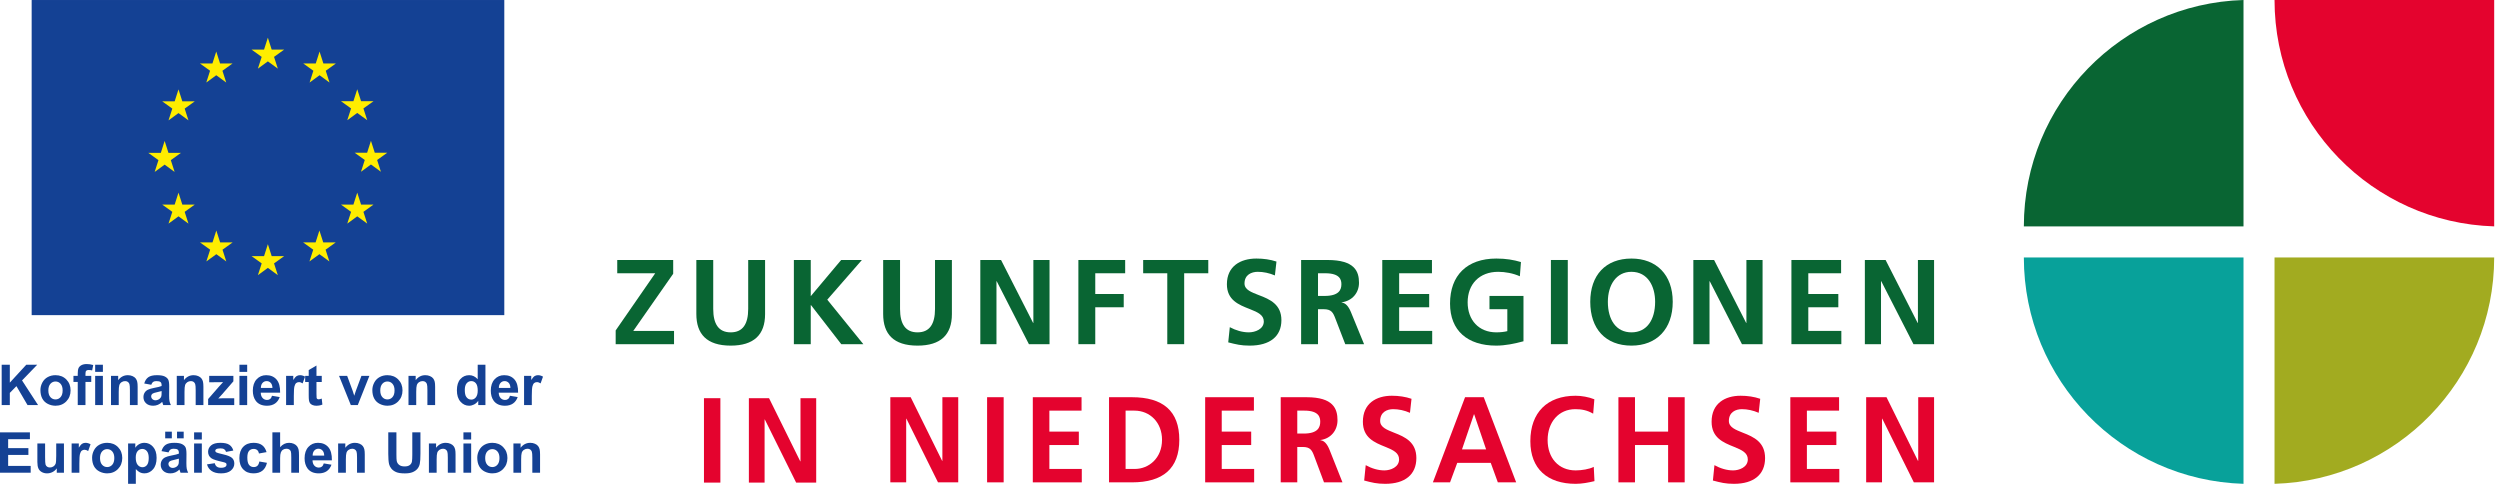 <?xml version="1.0" encoding="UTF-8" standalone="no"?>
<!DOCTYPE svg PUBLIC "-//W3C//DTD SVG 1.1//EN" "http://www.w3.org/Graphics/SVG/1.1/DTD/svg11.dtd">
<svg width="100%" height="100%" viewBox="0 0 3955 766" version="1.1" xmlns="http://www.w3.org/2000/svg" xmlns:xlink="http://www.w3.org/1999/xlink" xml:space="preserve" xmlns:serif="http://www.serif.com/" style="fill-rule:evenodd;clip-rule:evenodd;stroke-linejoin:round;stroke-miterlimit:2;">
    <g id="ArtBoard1" transform="matrix(0.979,0,0,1,0,-0.001)">
        <rect x="0" y="0.001" width="4038.45" height="765.341" style="fill:none;"/>
        <clipPath id="_clip1">
            <rect x="0" y="0.001" width="4038.45" height="765.341"/>
        </clipPath>
        <g clip-path="url(#_clip1)">
            <g id="Layer-1" serif:id="Layer 1" transform="matrix(4.256,0,0,4.167,0,0.001)">
                <g transform="matrix(1.019,0,0,1.019,0,-64.056)">
                    <rect x="11.796" y="62.866" width="176.106" height="117.406" style="fill:rgb(20,65,148);"/>
                </g>
                <g transform="matrix(1.019,0,0,1.019,97.915,14.31)">
                    <path d="M0,11.536L3.716,8.824L7.432,11.536L6.018,7.15L9.792,4.439L5.14,4.439L3.716,0L2.292,4.443L-2.358,4.439L1.414,7.15L0,11.536Z" style="fill:rgb(255,237,0);fill-rule:nonzero;"/>
                </g>
                <g transform="matrix(1.019,0,0,1.019,78.321,19.569)">
                    <path d="M0,11.541L3.716,8.829L7.43,11.541L6.018,7.155L9.79,4.444L5.138,4.444L3.714,0L2.29,4.448L-2.36,4.444L1.412,7.155L0,11.541Z" style="fill:rgb(255,237,0);fill-rule:nonzero;"/>
                </g>
                <g transform="matrix(1.019,0,0,1.019,67.77,45.698)">
                    <path d="M0,-11.541L-1.424,-7.092L-6.074,-7.097L-2.302,-4.385L-3.716,0L0,-2.712L3.716,0L2.302,-4.385L6.074,-7.097L1.424,-7.097L0,-11.541Z" style="fill:rgb(255,237,0);fill-rule:nonzero;"/>
                </g>
                <g transform="matrix(1.019,0,0,1.019,62.511,56.272)">
                    <path d="M0,6.117L3.714,8.829L2.302,4.443L6.074,1.731L1.424,1.731L0,-2.712L-1.424,1.741L-6.076,1.731L-2.302,4.443L-3.716,8.829L0,6.117Z" style="fill:rgb(255,237,0);fill-rule:nonzero;"/>
                </g>
                <g transform="matrix(1.019,0,0,1.019,69.221,80.368)">
                    <path d="M0,-2.653L-1.424,-7.097L-2.848,-2.648L-7.498,-2.653L-3.726,0.059L-5.14,4.444L-1.424,1.728L2.292,4.444L0.878,0.059L4.65,-2.653L0,-2.653Z" style="fill:rgb(255,237,0);fill-rule:nonzero;"/>
                </g>
                <g transform="matrix(1.019,0,0,1.019,83.585,94.738)">
                    <path d="M0,-2.658L-1.424,-7.097L-2.845,-2.653L-7.498,-2.658L-3.726,0.054L-5.137,4.439L-1.421,1.728L2.292,4.439L0.881,0.054L4.652,-2.658L0,-2.658Z" style="fill:rgb(255,237,0);fill-rule:nonzero;"/>
                </g>
                <g transform="matrix(1.019,0,0,1.019,103.155,99.938)">
                    <path d="M0,-2.653L-1.424,-7.097L-2.845,-2.648L-7.498,-2.653L-3.726,0.059L-5.137,4.444L-1.421,1.733L2.292,4.444L0.878,0.059L4.652,-2.653L0,-2.653Z" style="fill:rgb(255,237,0);fill-rule:nonzero;"/>
                </g>
                <g transform="matrix(1.019,0,0,1.019,122.725,94.738)">
                    <path d="M0,-2.658L-1.421,-7.097L-2.848,-2.653L-7.495,-2.658L-3.726,0.054L-5.137,4.439L-1.421,1.728L2.295,4.439L0.878,0.054L4.652,-2.658L0,-2.658Z" style="fill:rgb(255,237,0);fill-rule:nonzero;"/>
                </g>
                <g transform="matrix(1.019,0,0,1.019,137.094,80.368)">
                    <path d="M0,-2.653L-1.426,-7.097L-2.853,-2.648L-7.5,-2.653L-3.726,0.059L-5.142,4.444L-1.426,1.728L2.29,4.444L0.873,0.059L4.648,-2.653L0,-2.653Z" style="fill:rgb(255,237,0);fill-rule:nonzero;"/>
                </g>
                <g transform="matrix(1.019,0,0,1.019,147.035,60.685)">
                    <path d="M0,-2.653L-4.652,-2.653L-6.079,-7.097L-7.5,-2.648L-12.152,-2.653L-8.378,0.059L-9.79,4.444L-6.079,1.728L-2.363,4.444L-3.774,0.059L0,-2.653Z" style="fill:rgb(255,237,0);fill-rule:nonzero;"/>
                </g>
                <g transform="matrix(1.019,0,0,1.019,131.855,33.885)">
                    <path d="M0,11.536L3.716,8.824L7.432,11.536L6.016,7.15L9.79,4.443L5.142,4.443L3.716,0L2.29,4.448L-2.358,4.443L1.417,7.15L0,11.536Z" style="fill:rgb(255,237,0);fill-rule:nonzero;"/>
                </g>
                <g transform="matrix(1.019,0,0,1.019,121.331,31.334)">
                    <path d="M0,-11.541L-1.421,-7.092L-6.074,-7.102L-2.304,-4.385L-3.716,0L0.005,-2.717L3.716,0L2.304,-4.385L6.079,-7.102L1.421,-7.102L0,-11.541Z" style="fill:rgb(255,237,0);fill-rule:nonzero;"/>
                </g>
                <g transform="matrix(1.019,0,0,1.019,9.977,153.786)">
                    <path d="M0,-15.033L-6.132,-8.358L-6.132,-15.033L-9.167,-15.033L-9.167,0L-6.132,0L-6.132,-4.543L-3.671,-7.055L0.462,0L4.388,0L-1.58,-9.179L4.081,-15.033L0,-15.033Z" style="fill:rgb(20,65,148);fill-rule:nonzero;"/>
                </g>
                <g transform="matrix(1.019,0,0,1.019,18.357,148.238)">
                    <path d="M0,-0.001C0,1.08 0.256,1.907 0.769,2.481C1.282,3.056 1.914,3.343 2.666,3.343C3.418,3.343 4.048,3.056 4.558,2.481C5.067,1.907 5.322,1.073 5.322,-0.021C5.322,-1.087 5.067,-1.907 4.558,-2.481C4.048,-3.056 3.418,-3.343 2.666,-3.343C1.914,-3.343 1.282,-3.056 0.769,-2.481C0.256,-1.907 0,-1.08 0,-0.001M-2.953,-0.154C-2.953,-1.111 -2.717,-2.037 -2.246,-2.933C-1.774,-3.828 -1.106,-4.513 -0.241,-4.983C0.624,-5.456 1.589,-5.691 2.656,-5.691C4.303,-5.691 5.653,-5.156 6.706,-4.087C7.759,-3.017 8.285,-1.665 8.285,-0.031C8.285,1.616 7.753,2.981 6.69,4.065C5.627,5.148 4.29,5.69 2.676,5.69C1.678,5.69 0.726,5.465 -0.18,5.014C-1.085,4.562 -1.774,3.901 -2.246,3.029C-2.717,2.158 -2.953,1.097 -2.953,-0.154" style="fill:rgb(20,65,148);fill-rule:nonzero;"/>
                </g>
                <g transform="matrix(1.019,0,0,1.019,0,108.31)">
                    <path d="M35.458,33.742L38.339,33.742L38.339,44.632L35.458,44.632L35.458,33.742ZM35.458,29.599L38.339,29.599L38.339,32.265L35.458,32.265L35.458,29.599ZM27.367,33.742L28.967,33.742L28.967,32.921C28.967,32.005 29.064,31.322 29.259,30.87C29.454,30.419 29.813,30.052 30.335,29.768C30.859,29.485 31.52,29.342 32.32,29.342C33.14,29.342 33.943,29.465 34.729,29.711L34.34,31.721C33.882,31.613 33.441,31.557 33.017,31.557C32.6,31.557 32.301,31.655 32.12,31.85C31.938,32.044 31.848,32.418 31.848,32.973L31.848,33.742L34.001,33.742L34.001,36.008L31.848,36.008L31.848,44.631L28.967,44.631L28.967,36.008L27.367,36.008L27.367,33.742Z" style="fill:rgb(20,65,148);fill-rule:nonzero;"/>
                </g>
                <g transform="matrix(1.019,0,0,1.019,52.26,142.439)">
                    <path d="M0,11.136L-2.881,11.136L-2.881,5.578C-2.881,4.403 -2.943,3.642 -3.066,3.297C-3.189,2.951 -3.389,2.684 -3.666,2.491C-3.943,2.301 -4.276,2.204 -4.666,2.204C-5.165,2.204 -5.612,2.342 -6.009,2.615C-6.405,2.889 -6.677,3.251 -6.824,3.702C-6.971,4.154 -7.044,4.988 -7.044,6.204L-7.044,11.136L-9.926,11.136L-9.926,0.246L-7.25,0.246L-7.25,1.846C-6.299,0.615 -5.103,0 -3.661,0C-3.025,0 -2.444,0.115 -1.917,0.344C-1.391,0.573 -0.993,0.865 -0.723,1.22C-0.453,1.576 -0.265,1.98 -0.159,2.431C-0.053,2.882 0,3.528 0,4.368L0,11.136Z" style="fill:rgb(20,65,148);fill-rule:nonzero;"/>
                </g>
                <g transform="matrix(1.019,0,0,1.019,61.36,148.019)">
                    <path d="M0,0.43C-0.369,0.553 -0.954,0.701 -1.753,0.87C-2.553,1.042 -3.076,1.209 -3.322,1.373C-3.698,1.64 -3.886,1.978 -3.886,2.388C-3.886,2.792 -3.736,3.141 -3.435,3.435C-3.134,3.729 -2.751,3.875 -2.287,3.875C-1.767,3.875 -1.271,3.704 -0.8,3.363C-0.451,3.103 -0.222,2.785 -0.113,2.409C-0.038,2.163 0,1.695 0,1.004L0,0.43ZM-3.855,-1.908L-6.47,-2.38C-6.176,-3.432 -5.67,-4.212 -4.953,-4.717C-4.235,-5.223 -3.168,-5.476 -1.753,-5.476C-0.468,-5.476 0.489,-5.324 1.118,-5.02C1.747,-4.716 2.189,-4.33 2.446,-3.861C2.702,-3.393 2.83,-2.534 2.83,-1.282L2.799,2.081C2.799,3.038 2.845,3.743 2.938,4.199C3.03,4.653 3.203,5.14 3.456,5.659L0.605,5.659C0.53,5.468 0.437,5.185 0.328,4.808C0.28,4.638 0.246,4.525 0.226,4.47C-0.267,4.949 -0.793,5.308 -1.354,5.546C-1.914,5.785 -2.512,5.906 -3.148,5.906C-4.269,5.906 -5.153,5.602 -5.798,4.993C-6.445,4.385 -6.768,3.616 -6.768,2.686C-6.768,2.071 -6.621,1.522 -6.327,1.04C-6.033,0.558 -5.621,0.189 -5.091,-0.067C-4.562,-0.324 -3.797,-0.548 -2.799,-0.739C-1.453,-0.992 -0.52,-1.227 0,-1.446L0,-1.733C0,-2.288 -0.137,-2.682 -0.41,-2.918C-0.684,-3.154 -1.2,-3.272 -1.958,-3.272C-2.471,-3.272 -2.871,-3.171 -3.158,-2.969C-3.445,-2.767 -3.678,-2.414 -3.855,-1.908" style="fill:rgb(20,65,148);fill-rule:nonzero;"/>
                </g>
                <g transform="matrix(1.019,0,0,1.019,77.23,142.439)">
                    <path d="M0,11.136L-2.881,11.136L-2.881,5.578C-2.881,4.403 -2.941,3.642 -3.064,3.297C-3.188,2.951 -3.389,2.684 -3.664,2.491C-3.941,2.301 -4.275,2.204 -4.664,2.204C-5.164,2.204 -5.611,2.342 -6.008,2.615C-6.404,2.889 -6.676,3.251 -6.823,3.702C-6.97,4.154 -7.043,4.988 -7.043,6.204L-7.043,11.136L-9.925,11.136L-9.925,0.246L-7.249,0.246L-7.249,1.846C-6.298,0.615 -5.102,0 -3.66,0C-3.023,0 -2.443,0.115 -1.916,0.344C-1.391,0.573 -0.992,0.865 -0.723,1.22C-0.451,1.576 -0.264,1.98 -0.158,2.431C-0.053,2.882 0,3.528 0,4.368L0,11.136Z" style="fill:rgb(20,65,148);fill-rule:nonzero;"/>
                </g>
                <g transform="matrix(1.019,0,0,1.019,79.028,142.689)">
                    <path d="M0,10.89L0,8.644L4.081,3.958C4.751,3.193 5.246,2.65 5.567,2.327C5.232,2.349 4.792,2.363 4.245,2.369L0.399,2.39L0.399,0L9.403,0L9.403,2.04L5.239,6.839L3.773,8.429C4.573,8.381 5.068,8.357 5.261,8.357L9.721,8.357L9.721,10.89L0,10.89Z" style="fill:rgb(20,65,148);fill-rule:nonzero;"/>
                </g>
                <g transform="matrix(1.019,0,0,1.019,0,108.571)">
                    <path d="M89.219,33.485L92.1,33.485L92.1,44.375L89.219,44.375L89.219,33.485ZM89.219,29.342L92.1,29.342L92.1,32.008L89.219,32.008L89.219,29.342Z" style="fill:rgb(20,65,148);fill-rule:nonzero;"/>
                </g>
                <g transform="matrix(1.019,0,0,1.019,103.444,149.188)">
                    <path d="M0,-1.866C-0.021,-2.7 -0.235,-3.334 -0.646,-3.768C-1.056,-4.202 -1.555,-4.42 -2.143,-4.42C-2.772,-4.42 -3.292,-4.19 -3.702,-3.732C-4.112,-3.274 -4.313,-2.652 -4.306,-1.866L0,-1.866ZM-0.164,1.046L2.707,1.528C2.338,2.581 1.755,3.382 0.959,3.933C0.162,4.483 -0.834,4.758 -2.03,4.758C-3.923,4.758 -5.325,4.14 -6.234,2.903C-6.952,1.911 -7.311,0.66 -7.311,-0.851C-7.311,-2.656 -6.838,-4.069 -5.895,-5.091C-4.952,-6.113 -3.759,-6.624 -2.317,-6.624C-0.697,-6.624 0.581,-6.089 1.518,-5.019C2.454,-3.949 2.901,-2.31 2.86,-0.102L-4.358,-0.102C-4.336,0.752 -4.105,1.417 -3.661,1.892C-3.216,2.367 -2.663,2.605 -1.999,2.605C-1.547,2.605 -1.169,2.482 -0.861,2.236C-0.554,1.989 -0.321,1.593 -0.164,1.046" style="fill:rgb(20,65,148);fill-rule:nonzero;"/>
                </g>
                <g transform="matrix(1.019,0,0,1.019,111.562,142.439)">
                    <path d="M0,11.136L-2.881,11.136L-2.881,0.246L-0.205,0.246L-0.205,1.794C0.253,1.064 0.665,0.581 1.03,0.349C1.396,0.116 1.812,0 2.276,0C2.933,0 3.564,0.182 4.174,0.544L3.281,3.056C2.796,2.741 2.345,2.584 1.928,2.584C1.524,2.584 1.183,2.696 0.902,2.917C0.622,3.14 0.401,3.541 0.241,4.122C0.08,4.703 0,5.92 0,7.773L0,11.136Z" style="fill:rgb(20,65,148);fill-rule:nonzero;"/>
                </g>
                <g transform="matrix(1.019,0,0,1.019,122.166,150.119)">
                    <path d="M0,-7.291L0,-4.994L-1.969,-4.994L-1.969,-0.605C-1.969,0.283 -1.95,0.801 -1.912,0.948C-1.875,1.095 -1.789,1.217 -1.656,1.312C-1.522,1.408 -1.36,1.456 -1.169,1.456C-0.902,1.456 -0.517,1.363 -0.011,1.179L0.235,3.414C-0.435,3.701 -1.193,3.845 -2.04,3.845C-2.561,3.845 -3.028,3.758 -3.445,3.583C-3.862,3.409 -4.168,3.184 -4.363,2.906C-4.558,2.63 -4.693,2.255 -4.769,1.784C-4.829,1.449 -4.86,0.772 -4.86,-0.247L-4.86,-4.994L-6.183,-4.994L-6.183,-7.291L-4.86,-7.291L-4.86,-9.454L-1.969,-11.136L-1.969,-7.291L0,-7.291Z" style="fill:rgb(20,65,148);fill-rule:nonzero;"/>
                </g>
                <g transform="matrix(1.019,0,0,1.019,133.2,142.689)">
                    <path d="M0,10.89L-4.389,0L-1.364,0L0.687,5.558L1.281,7.413C1.438,6.943 1.537,6.631 1.578,6.481C1.674,6.173 1.776,5.866 1.887,5.558L3.957,0L6.921,0L2.594,10.89L0,10.89Z" style="fill:rgb(20,65,148);fill-rule:nonzero;"/>
                </g>
                <g transform="matrix(1.019,0,0,1.019,144.38,148.238)">
                    <path d="M0,-0.001C0,1.08 0.257,1.907 0.769,2.481C1.282,3.056 1.914,3.343 2.666,3.343C3.418,3.343 4.049,3.056 4.558,2.481C5.067,1.907 5.321,1.073 5.321,-0.021C5.321,-1.087 5.067,-1.907 4.558,-2.481C4.049,-3.056 3.418,-3.343 2.666,-3.343C1.914,-3.343 1.282,-3.056 0.769,-2.481C0.257,-1.907 0,-1.08 0,-0.001M-2.953,-0.154C-2.953,-1.111 -2.718,-2.037 -2.245,-2.933C-1.774,-3.828 -1.105,-4.513 -0.241,-4.983C0.624,-5.456 1.589,-5.691 2.655,-5.691C4.303,-5.691 5.653,-5.156 6.706,-4.087C7.759,-3.017 8.285,-1.665 8.285,-0.031C8.285,1.616 7.754,2.981 6.69,4.065C5.628,5.148 4.289,5.69 2.677,5.69C1.678,5.69 0.727,5.465 -0.18,5.014C-1.085,4.562 -1.774,3.901 -2.245,3.029C-2.718,2.158 -2.953,1.097 -2.953,-0.154" style="fill:rgb(20,65,148);fill-rule:nonzero;"/>
                </g>
                <g transform="matrix(1.019,0,0,1.019,165.212,142.439)">
                    <path d="M0,11.136L-2.881,11.136L-2.881,5.578C-2.881,4.403 -2.942,3.642 -3.065,3.297C-3.188,2.951 -3.389,2.684 -3.665,2.491C-3.942,2.301 -4.275,2.204 -4.665,2.204C-5.164,2.204 -5.612,2.342 -6.008,2.615C-6.405,2.889 -6.677,3.251 -6.823,3.702C-6.971,4.154 -7.044,4.988 -7.044,6.204L-7.044,11.136L-9.926,11.136L-9.926,0.246L-7.249,0.246L-7.249,1.846C-6.299,0.615 -5.103,0 -3.66,0C-3.024,0 -2.443,0.115 -1.917,0.344C-1.391,0.573 -0.992,0.865 -0.723,1.22C-0.452,1.576 -0.265,1.98 -0.158,2.431C-0.053,2.882 0,3.528 0,4.368L0,11.136Z" style="fill:rgb(20,65,148);fill-rule:nonzero;"/>
                </g>
                <g transform="matrix(1.019,0,0,1.019,176.476,144.507)">
                    <path d="M0,3.425C0,4.587 0.16,5.428 0.481,5.947C0.946,6.699 1.596,7.075 2.43,7.075C3.093,7.075 3.656,6.793 4.121,6.23C4.586,5.665 4.818,4.823 4.818,3.701C4.818,2.451 4.594,1.55 4.143,1C3.691,0.449 3.113,0.174 2.409,0.174C1.726,0.174 1.153,0.446 0.691,0.989C0.23,1.533 0,2.345 0,3.425M7.689,9.106L5.014,9.106L5.014,7.506C4.569,8.128 4.045,8.591 3.439,8.896C2.835,9.199 2.225,9.352 1.609,9.352C0.358,9.352 -0.713,8.848 -1.605,7.839C-2.497,6.831 -2.943,5.424 -2.943,3.619C-2.943,1.774 -2.51,0.371 -1.641,-0.59C-0.773,-1.55 0.324,-2.03 1.65,-2.03C2.867,-2.03 3.92,-1.524 4.809,-0.513L4.809,-5.927L7.689,-5.927L7.689,9.106Z" style="fill:rgb(20,65,148);fill-rule:nonzero;"/>
                </g>
                <g transform="matrix(1.019,0,0,1.019,193.798,149.188)">
                    <path d="M0,-1.866C-0.021,-2.7 -0.235,-3.334 -0.646,-3.768C-1.056,-4.202 -1.556,-4.42 -2.144,-4.42C-2.772,-4.42 -3.292,-4.19 -3.702,-3.732C-4.112,-3.274 -4.313,-2.652 -4.307,-1.866L0,-1.866ZM-0.164,1.046L2.707,1.528C2.338,2.581 1.755,3.382 0.959,3.933C0.162,4.483 -0.834,4.758 -2.03,4.758C-3.924,4.758 -5.325,4.14 -6.234,2.903C-6.952,1.911 -7.312,0.66 -7.312,-0.851C-7.312,-2.656 -6.839,-4.069 -5.896,-5.091C-4.952,-6.113 -3.76,-6.624 -2.317,-6.624C-0.697,-6.624 0.581,-6.089 1.518,-5.019C2.454,-3.949 2.901,-2.31 2.86,-0.102L-4.358,-0.102C-4.337,0.752 -4.105,1.417 -3.661,1.892C-3.217,2.367 -2.663,2.605 -1.999,2.605C-1.548,2.605 -1.169,2.482 -0.861,2.236C-0.554,1.989 -0.321,1.593 -0.164,1.046" style="fill:rgb(20,65,148);fill-rule:nonzero;"/>
                </g>
                <g transform="matrix(1.019,0,0,1.019,201.916,142.439)">
                    <path d="M0,11.136L-2.881,11.136L-2.881,0.246L-0.205,0.246L-0.205,1.794C0.253,1.064 0.665,0.581 1.03,0.349C1.396,0.116 1.812,0 2.276,0C2.933,0 3.564,0.182 4.174,0.544L3.281,3.056C2.796,2.741 2.345,2.584 1.928,2.584C1.524,2.584 1.183,2.696 0.902,2.917C0.622,3.14 0.401,3.541 0.241,4.122C0.08,4.703 0,5.92 0,7.773L0,11.136Z" style="fill:rgb(20,65,148);fill-rule:nonzero;"/>
                </g>
                <g transform="matrix(1.019,0,0,1.019,0,164.146)">
                    <path d="M0,15.032L0,0L11.146,0L11.146,2.543L3.035,2.543L3.035,5.876L10.582,5.876L10.582,8.408L3.035,8.408L3.035,12.499L11.433,12.499L11.433,15.032L0,15.032Z" style="fill:rgb(20,65,148);fill-rule:nonzero;"/>
                </g>
                <g transform="matrix(1.019,0,0,1.019,21.554,168.617)">
                    <path d="M0,10.644L0,9.013C-0.396,9.595 -0.918,10.053 -1.563,10.388C-2.21,10.722 -2.892,10.89 -3.609,10.89C-4.341,10.89 -4.997,10.729 -5.578,10.408C-6.159,10.087 -6.58,9.636 -6.839,9.054C-7.099,8.474 -7.229,7.67 -7.229,6.645L-7.229,-0.246L-4.348,-0.246L-4.348,4.758C-4.348,6.29 -4.295,7.228 -4.188,7.573C-4.083,7.918 -3.89,8.192 -3.609,8.393C-3.329,8.595 -2.974,8.696 -2.543,8.696C-2.051,8.696 -1.61,8.561 -1.22,8.29C-0.831,8.021 -0.564,7.686 -0.42,7.286C-0.277,6.886 -0.205,5.907 -0.205,4.348L-0.205,-0.246L2.676,-0.246L2.676,10.644L0,10.644Z" style="fill:rgb(20,65,148);fill-rule:nonzero;"/>
                </g>
                <g transform="matrix(1.019,0,0,1.019,30.132,168.116)">
                    <path d="M0,11.136L-2.881,11.136L-2.881,0.246L-0.205,0.246L-0.205,1.794C0.253,1.064 0.665,0.581 1.03,0.349C1.396,0.116 1.812,0 2.276,0C2.933,0 3.565,0.182 4.173,0.544L3.281,3.056C2.796,2.741 2.345,2.584 1.928,2.584C1.524,2.584 1.183,2.696 0.902,2.917C0.622,3.14 0.401,3.541 0.241,4.122C0.08,4.703 0,5.92 0,7.773L0,11.136Z" style="fill:rgb(20,65,148);fill-rule:nonzero;"/>
                </g>
                <g transform="matrix(1.019,0,0,1.019,37.978,173.915)">
                    <path d="M0,-0.001C0,1.08 0.256,1.907 0.769,2.481C1.282,3.056 1.914,3.343 2.666,3.343C3.418,3.343 4.048,3.056 4.558,2.481C5.067,1.907 5.322,1.073 5.322,-0.021C5.322,-1.087 5.067,-1.907 4.558,-2.481C4.048,-3.056 3.418,-3.343 2.666,-3.343C1.914,-3.343 1.282,-3.056 0.769,-2.481C0.256,-1.907 0,-1.08 0,-0.001M-2.953,-0.154C-2.953,-1.111 -2.717,-2.037 -2.246,-2.933C-1.774,-3.828 -1.106,-4.513 -0.241,-4.983C0.624,-5.456 1.589,-5.691 2.656,-5.691C4.303,-5.691 5.653,-5.156 6.706,-4.087C7.759,-3.017 8.285,-1.665 8.285,-0.031C8.285,1.616 7.753,2.981 6.69,4.065C5.627,5.148 4.29,5.69 2.676,5.69C1.678,5.69 0.726,5.465 -0.18,5.014C-1.085,4.562 -1.774,3.901 -2.246,3.029C-2.717,2.158 -2.953,1.097 -2.953,-0.154" style="fill:rgb(20,65,148);fill-rule:nonzero;"/>
                </g>
                <g transform="matrix(1.019,0,0,1.019,51.54,178.072)">
                    <path d="M0,-4.264C0,-3.04 0.243,-2.137 0.728,-1.552C1.213,-0.968 1.805,-0.676 2.502,-0.676C3.172,-0.676 3.729,-0.944 4.173,-1.481C4.618,-2.017 4.84,-2.897 4.84,-4.121C4.84,-5.262 4.611,-6.11 4.153,-6.664C3.695,-7.217 3.127,-7.494 2.451,-7.494C1.747,-7.494 1.162,-7.223 0.697,-6.679C0.232,-6.136 0,-5.33 0,-4.264M-2.851,-9.525L-0.164,-9.525L-0.164,-7.925C0.185,-8.472 0.656,-8.916 1.251,-9.258C1.846,-9.6 2.505,-9.771 3.23,-9.771C4.495,-9.771 5.568,-9.275 6.45,-8.284C7.332,-7.292 7.772,-5.911 7.772,-4.141C7.772,-2.323 7.328,-0.91 6.439,0.098C5.551,1.107 4.474,1.611 3.209,1.611C2.608,1.611 2.063,1.491 1.574,1.252C1.085,1.013 0.571,0.603 0.031,0.021L0.031,5.507L-2.851,5.507L-2.851,-9.525Z" style="fill:rgb(20,65,148);fill-rule:nonzero;"/>
                </g>
                <g transform="matrix(1.019,0,0,1.019,0,159.914)">
                    <path d="M65.963,3.896L68.444,3.896L68.444,6.368L65.963,6.368L65.963,3.896ZM66.65,13.956C66.281,14.079 65.697,14.226 64.897,14.396C64.097,14.568 63.574,14.735 63.328,14.899C62.952,15.166 62.764,15.504 62.764,15.914C62.764,16.318 62.915,16.667 63.215,16.961C63.516,17.255 63.899,17.401 64.364,17.401C64.883,17.401 65.379,17.23 65.851,16.889C66.199,16.629 66.428,16.311 66.538,15.935C66.613,15.689 66.65,15.221 66.65,14.53L66.65,13.956ZM61.554,3.896L64.025,3.896L64.025,6.368L61.554,6.368L61.554,3.896ZM62.795,11.618L60.18,11.146C60.474,10.094 60.98,9.314 61.698,8.808C62.416,8.303 63.482,8.05 64.897,8.05C66.182,8.05 67.139,8.202 67.768,8.506C68.397,8.81 68.839,9.196 69.096,9.665C69.352,10.133 69.48,10.992 69.48,12.244L69.45,15.607C69.45,16.564 69.496,17.269 69.588,17.724C69.68,18.179 69.853,18.666 70.106,19.185L67.255,19.185C67.18,18.994 67.088,18.711 66.979,18.334C66.931,18.164 66.896,18.051 66.876,17.996C66.384,18.474 65.857,18.834 65.297,19.072C64.736,19.311 64.138,19.432 63.502,19.432C62.381,19.432 61.498,19.128 60.852,18.519C60.206,17.911 59.883,17.141 59.883,16.212C59.883,15.597 60.03,15.048 60.324,14.566C60.618,14.084 61.029,13.715 61.559,13.459C62.089,13.202 62.853,12.978 63.851,12.787C65.198,12.534 66.131,12.299 66.65,12.08L66.65,11.793C66.65,11.238 66.514,10.844 66.24,10.608C65.967,10.372 65.451,10.254 64.692,10.254C64.179,10.254 63.779,10.355 63.492,10.557C63.205,10.759 62.973,11.112 62.795,11.618" style="fill:rgb(20,65,148);fill-rule:nonzero;"/>
                </g>
                <g transform="matrix(1.019,0,0,1.019,0,159.925)">
                    <path d="M72.321,8.285L75.202,8.285L75.202,19.175L72.321,19.175L72.321,8.285ZM72.321,4.142L75.202,4.142L75.202,6.808L72.321,6.808L72.321,4.142Z" style="fill:rgb(20,65,148);fill-rule:nonzero;"/>
                </g>
                <g transform="matrix(1.019,0,0,1.019,78.6,171.534)">
                    <path d="M0,4.674L2.892,4.234C3.015,4.794 3.264,5.22 3.641,5.51C4.016,5.801 4.543,5.945 5.219,5.945C5.964,5.945 6.524,5.81 6.9,5.535C7.153,5.345 7.28,5.088 7.28,4.767C7.28,4.548 7.212,4.367 7.075,4.223C6.932,4.087 6.61,3.96 6.111,3.844C3.787,3.331 2.313,2.863 1.691,2.44C0.83,1.852 0.4,1.034 0.4,-0.012C0.4,-0.955 0.772,-1.748 1.518,-2.39C2.263,-3.033 3.418,-3.354 4.983,-3.354C6.474,-3.354 7.581,-3.111 8.306,-2.627C9.03,-2.14 9.529,-1.423 9.803,-0.472L7.086,0.029C6.969,-0.394 6.749,-0.719 6.424,-0.945C6.1,-1.17 5.636,-1.283 5.035,-1.283C4.275,-1.283 3.732,-1.177 3.404,-0.965C3.186,-0.814 3.076,-0.62 3.076,-0.381C3.076,-0.176 3.172,-0.002 3.363,0.143C3.623,0.334 4.521,0.604 6.055,0.952C7.59,1.301 8.661,1.729 9.27,2.235C9.871,2.746 10.172,3.461 10.172,4.377C10.172,5.375 9.755,6.233 8.921,6.951C8.087,7.668 6.853,8.028 5.219,8.028C3.735,8.028 2.562,7.727 1.697,7.125C0.832,6.524 0.267,5.707 0,4.674" style="fill:rgb(20,65,148);fill-rule:nonzero;"/>
                </g>
                <g transform="matrix(1.019,0,0,1.019,101.208,176.182)">
                    <path d="M0,-4.45L-2.84,-3.937C-2.936,-4.505 -3.152,-4.932 -3.491,-5.22C-3.829,-5.507 -4.269,-5.649 -4.809,-5.649C-5.526,-5.649 -6.099,-5.402 -6.526,-4.906C-6.953,-4.411 -7.167,-3.582 -7.167,-2.42C-7.167,-1.128 -6.95,-0.216 -6.516,0.318C-6.082,0.851 -5.499,1.118 -4.768,1.118C-4.221,1.118 -3.773,0.962 -3.424,0.652C-3.076,0.34 -2.83,-0.194 -2.686,-0.954L0.145,-0.471C-0.15,0.827 -0.714,1.809 -1.548,2.472C-2.382,3.135 -3.5,3.466 -4.9,3.466C-6.494,3.466 -7.764,2.964 -8.71,1.958C-9.657,0.954 -10.131,-0.437 -10.131,-2.215C-10.131,-4.013 -9.655,-5.412 -8.705,-6.414C-7.755,-7.415 -6.47,-7.916 -4.85,-7.916C-3.523,-7.916 -2.469,-7.631 -1.687,-7.059C-0.903,-6.489 -0.342,-5.619 0,-4.45" style="fill:rgb(20,65,148);fill-rule:nonzero;"/>
                </g>
                <g transform="matrix(1.019,0,0,1.019,106.36,179.462)">
                    <path d="M0,-15.032L0,-9.506C0.929,-10.592 2.04,-11.136 3.332,-11.136C3.995,-11.136 4.594,-11.012 5.127,-10.766C5.66,-10.52 6.062,-10.206 6.331,-9.823C6.602,-9.44 6.786,-9.016 6.885,-8.552C6.984,-8.087 7.033,-7.365 7.033,-6.388L7.033,0L4.152,0L4.152,-5.752C4.152,-6.893 4.098,-7.619 3.988,-7.926C3.879,-8.234 3.686,-8.478 3.409,-8.659C3.132,-8.841 2.785,-8.931 2.368,-8.931C1.89,-8.931 1.462,-8.814 1.086,-8.582C0.71,-8.349 0.436,-8 0.261,-7.531C0.087,-7.063 0,-6.371 0,-5.455L0,0L-2.882,0L-2.882,-15.032L0,-15.032Z" style="fill:rgb(20,65,148);fill-rule:nonzero;"/>
                </g>
                <g transform="matrix(1.019,0,0,1.019,123.098,174.865)">
                    <path d="M0,-1.866C-0.021,-2.7 -0.235,-3.334 -0.646,-3.768C-1.056,-4.202 -1.556,-4.42 -2.144,-4.42C-2.772,-4.42 -3.292,-4.19 -3.702,-3.732C-4.112,-3.274 -4.313,-2.652 -4.307,-1.866L0,-1.866ZM-0.164,1.046L2.707,1.528C2.338,2.581 1.755,3.382 0.959,3.933C0.162,4.483 -0.834,4.758 -2.03,4.758C-3.924,4.758 -5.325,4.14 -6.234,2.903C-6.952,1.911 -7.312,0.66 -7.312,-0.851C-7.312,-2.656 -6.839,-4.069 -5.896,-5.091C-4.952,-6.113 -3.76,-6.624 -2.317,-6.624C-0.697,-6.624 0.581,-6.089 1.518,-5.019C2.454,-3.949 2.901,-2.31 2.86,-0.102L-4.358,-0.102C-4.337,0.752 -4.105,1.417 -3.661,1.892C-3.217,2.367 -2.663,2.605 -1.999,2.605C-1.548,2.605 -1.169,2.482 -0.861,2.236C-0.554,1.989 -0.321,1.593 -0.164,1.046" style="fill:rgb(20,65,148);fill-rule:nonzero;"/>
                </g>
                <g transform="matrix(1.019,0,0,1.019,138.497,168.116)">
                    <path d="M0,11.136L-2.881,11.136L-2.881,5.578C-2.881,4.403 -2.942,3.642 -3.065,3.297C-3.188,2.951 -3.389,2.684 -3.665,2.491C-3.942,2.301 -4.275,2.204 -4.665,2.204C-5.164,2.204 -5.612,2.342 -6.008,2.615C-6.405,2.889 -6.677,3.251 -6.823,3.702C-6.971,4.154 -7.044,4.988 -7.044,6.204L-7.044,11.136L-9.926,11.136L-9.926,0.246L-7.249,0.246L-7.249,1.846C-6.299,0.615 -5.103,0 -3.66,0C-3.024,0 -2.443,0.115 -1.917,0.344C-1.391,0.573 -0.992,0.865 -0.723,1.22C-0.452,1.576 -0.265,1.98 -0.158,2.431C-0.053,2.882 0,3.528 0,4.368L0,11.136Z" style="fill:rgb(20,65,148);fill-rule:nonzero;"/>
                </g>
                <g transform="matrix(1.019,0,0,1.019,147.421,179.723)">
                    <path d="M0,-15.288L3.035,-15.288L3.035,-7.146C3.035,-5.854 3.072,-5.017 3.147,-4.635C3.277,-4.019 3.587,-3.525 4.075,-3.152C4.564,-2.78 5.232,-2.594 6.08,-2.594C6.941,-2.594 7.591,-2.769 8.028,-3.122C8.466,-3.474 8.729,-3.906 8.818,-4.419C8.906,-4.932 8.951,-5.783 8.951,-6.973L8.951,-15.288L11.986,-15.288L11.986,-7.392C11.986,-5.588 11.904,-4.312 11.74,-3.568C11.576,-2.822 11.273,-2.193 10.833,-1.682C10.392,-1.168 9.803,-0.76 9.064,-0.456C8.326,-0.151 7.361,0 6.172,0C4.736,0 3.648,-0.165 2.906,-0.497C2.165,-0.828 1.578,-1.259 1.148,-1.789C0.717,-2.318 0.434,-2.874 0.297,-3.455C0.099,-4.316 0,-5.588 0,-7.269L0,-15.288Z" style="fill:rgb(20,65,148);fill-rule:nonzero;"/>
                </g>
                <g transform="matrix(1.019,0,0,1.019,172.964,168.116)">
                    <path d="M0,11.136L-2.881,11.136L-2.881,5.578C-2.881,4.403 -2.942,3.642 -3.065,3.297C-3.188,2.951 -3.389,2.684 -3.665,2.491C-3.942,2.301 -4.275,2.204 -4.665,2.204C-5.164,2.204 -5.612,2.342 -6.008,2.615C-6.405,2.889 -6.677,3.251 -6.823,3.702C-6.971,4.154 -7.044,4.988 -7.044,6.204L-7.044,11.136L-9.926,11.136L-9.926,0.246L-7.249,0.246L-7.249,1.846C-6.299,0.615 -5.103,0 -3.66,0C-3.024,0 -2.443,0.115 -1.917,0.344C-1.391,0.573 -0.992,0.865 -0.723,1.22C-0.452,1.576 -0.265,1.98 -0.158,2.431C-0.053,2.882 0,3.528 0,4.368L0,11.136Z" style="fill:rgb(20,65,148);fill-rule:nonzero;"/>
                </g>
                <g transform="matrix(1.019,0,0,1.019,0,159.925)">
                    <path d="M172.676,8.285L175.557,8.285L175.557,19.175L172.676,19.175L172.676,8.285ZM172.676,4.142L175.557,4.142L175.557,6.808L172.676,6.808L172.676,4.142Z" style="fill:rgb(20,65,148);fill-rule:nonzero;"/>
                </g>
                <g transform="matrix(1.019,0,0,1.019,184.217,173.915)">
                    <path d="M0,-0.001C0,1.08 0.257,1.907 0.769,2.481C1.282,3.056 1.914,3.343 2.666,3.343C3.418,3.343 4.049,3.056 4.558,2.481C5.067,1.907 5.321,1.073 5.321,-0.021C5.321,-1.087 5.067,-1.907 4.558,-2.481C4.049,-3.056 3.418,-3.343 2.666,-3.343C1.914,-3.343 1.282,-3.056 0.769,-2.481C0.257,-1.907 0,-1.08 0,-0.001M-2.953,-0.154C-2.953,-1.111 -2.718,-2.037 -2.245,-2.933C-1.774,-3.828 -1.105,-4.513 -0.241,-4.983C0.624,-5.456 1.589,-5.691 2.655,-5.691C4.303,-5.691 5.653,-5.156 6.706,-4.087C7.759,-3.017 8.285,-1.665 8.285,-0.031C8.285,1.616 7.754,2.981 6.69,4.065C5.628,5.148 4.289,5.69 2.677,5.69C1.678,5.69 0.727,5.465 -0.18,5.014C-1.085,4.562 -1.774,3.901 -2.245,3.029C-2.718,2.158 -2.953,1.097 -2.953,-0.154" style="fill:rgb(20,65,148);fill-rule:nonzero;"/>
                </g>
                <g transform="matrix(1.019,0,0,1.019,205.051,168.116)">
                    <path d="M0,11.136L-2.881,11.136L-2.881,5.578C-2.881,4.403 -2.942,3.642 -3.065,3.297C-3.188,2.951 -3.389,2.684 -3.665,2.491C-3.942,2.301 -4.275,2.204 -4.665,2.204C-5.164,2.204 -5.612,2.342 -6.008,2.615C-6.405,2.889 -6.677,3.251 -6.823,3.702C-6.971,4.154 -7.044,4.988 -7.044,6.204L-7.044,11.136L-9.926,11.136L-9.926,0.246L-7.249,0.246L-7.249,1.846C-6.299,0.615 -5.103,0 -3.66,0C-3.024,0 -2.443,0.115 -1.917,0.344C-1.391,0.573 -0.992,0.865 -0.723,1.22C-0.452,1.576 -0.265,1.98 -0.158,2.431C-0.053,2.882 0,3.528 0,4.368L0,11.136Z" style="fill:rgb(20,65,148);fill-rule:nonzero;"/>
                </g>
                <g transform="matrix(1.215,0,0,1.215,851.824,183.682)">
                    <path d="M0,-70.734L-68.643,-70.734C-68.643,-32.358 -38.101,-1.137 0,0L0,-70.734Z" style="fill:rgb(8,161,154);fill-rule:nonzero;"/>
                </g>
                <g transform="matrix(1.215,0,0,1.215,863.602,183.682)">
                    <path d="M0,-70.734L68.643,-70.734C68.643,-32.358 38.101,-1.137 0,0L0,-70.734Z" style="fill:rgb(162,171,32);fill-rule:nonzero;"/>
                </g>
                <g transform="matrix(1.215,0,0,1.215,851.824,0)">
                    <path d="M0,70.734L-68.643,70.734C-68.643,32.358 -38.101,1.137 0,0L0,70.734Z" style="fill:rgb(9,101,51);fill-rule:nonzero;"/>
                </g>
                <g transform="matrix(1.215,0,0,1.215,947.005,85.944)">
                    <path d="M0,-70.734L-68.643,-70.734C-68.643,-32.358 -38.101,-1.137 0,0L0,-70.734Z" style="fill:rgb(228,3,46);fill-rule:nonzero;"/>
                </g>
                <g transform="matrix(1.215,0,0,1.215,233.761,98.707)">
                    <path d="M0,26.303L0,22.007L12.36,4.145L0.49,4.145L0.49,0L17.975,0L17.975,4.296L5.502,22.158L18.238,22.158L18.238,26.303L0,26.303Z" style="fill:rgb(9,101,51);fill-rule:nonzero;"/>
                </g>
                <g transform="matrix(1.215,0,0,1.215,284.078,131.215)">
                    <path d="M0,-26.755L5.276,-26.755L5.276,-9.835C5.276,-3.392 1.771,0 -5.464,0C-13.001,0 -16.204,-3.655 -16.204,-9.873L-16.204,-26.755L-10.928,-26.755L-10.928,-11.456C-10.928,-6.745 -9.232,-4.145 -5.464,-4.145C-1.696,-4.145 0,-6.745 0,-11.456L0,-26.755Z" style="fill:rgb(9,101,51);fill-rule:nonzero;"/>
                </g>
                <g transform="matrix(1.215,0,0,1.215,319.413,98.707)">
                    <path d="M0,26.303L-9.459,14.094L-9.534,14.094L-9.534,26.303L-14.809,26.303L-14.809,0L-9.534,0L-9.534,11.305L-0.038,0L6.444,0L-4.371,12.398L6.896,26.303L0,26.303Z" style="fill:rgb(9,101,51);fill-rule:nonzero;"/>
                </g>
                <g transform="matrix(1.215,0,0,1.215,355.009,131.215)">
                    <path d="M0,-26.755L5.276,-26.755L5.276,-9.835C5.276,-3.392 1.771,0 -5.464,0C-13.001,0 -16.204,-3.655 -16.204,-9.873L-16.204,-26.755L-10.928,-26.755L-10.928,-11.456C-10.928,-6.745 -9.232,-4.145 -5.464,-4.145C-1.696,-4.145 0,-6.745 0,-11.456L0,-26.755Z" style="fill:rgb(9,101,51);fill-rule:nonzero;"/>
                </g>
                <g transform="matrix(1.215,0,0,1.215,390.66,98.707)">
                    <path d="M0,26.303L-10.061,6.632L-10.137,6.632L-10.137,26.303L-15.186,26.303L-15.186,0L-8.705,0L1.319,19.671L1.394,19.671L1.394,0L6.444,0L6.444,26.303L0,26.303Z" style="fill:rgb(9,101,51);fill-rule:nonzero;"/>
                </g>
                <g transform="matrix(1.215,0,0,1.215,409.444,98.707)">
                    <path d="M0,26.303L0,0L14.621,0L14.621,4.145L5.276,4.145L5.276,10.627L14.169,10.627L14.169,14.772L5.276,14.772L5.276,26.303L0,26.303Z" style="fill:rgb(9,101,51);fill-rule:nonzero;"/>
                </g>
                <g transform="matrix(1.215,0,0,1.215,443.2,98.707)">
                    <path d="M0,26.303L0,4.145L-7.536,4.145L-7.536,0L12.812,0L12.812,4.145L5.276,4.145L5.276,26.303L0,26.303Z" style="fill:rgb(9,101,51);fill-rule:nonzero;"/>
                </g>
                <g transform="matrix(1.215,0,0,1.215,466.934,105.162)">
                    <path d="M0,15.677C1.884,16.695 3.957,17.297 5.954,17.297C7.876,17.297 10.627,16.318 10.627,13.906C10.627,11.909 8.855,11.042 6.255,10.025C2.751,8.668 -0.904,7.198 -0.904,2.262C-0.904,-3.391 3.354,-5.765 8.328,-5.765C10.551,-5.765 12.662,-5.463 14.584,-4.823L14.094,-0.489C12.322,-1.243 10.514,-1.619 8.743,-1.619C6.783,-1.619 4.597,-0.715 4.597,2.036C4.597,4.033 6.859,4.787 9.044,5.653C12.586,6.972 16.128,8.593 16.128,13.491C16.128,18.579 12.511,21.442 6.218,21.442C3.505,21.442 2.035,21.066 -0.49,20.425L0,15.677Z" style="fill:rgb(9,101,51);fill-rule:nonzero;"/>
                </g>
                <g transform="matrix(1.215,0,0,1.215,502.897,117.021)">
                    <path d="M0,-3.843C4.522,-3.843 5.276,-5.765 5.276,-7.498C5.276,-8.855 4.861,-10.928 0.226,-10.928L-2.035,-10.928L-2.035,-3.843L0,-3.843ZM6.481,11.23L3.429,3.317C2.676,1.319 2.148,0.302 -0.302,0.302L-2.035,0.302L-2.035,11.23L-7.311,11.23L-7.311,-15.073L0.942,-15.073C9.458,-15.073 10.777,-11.493 10.777,-7.95C10.777,-4.861 8.705,-2.298 5.351,-1.846L5.351,-1.771C6.481,-1.695 7.461,-0.715 8.252,1.206L12.36,11.23L6.481,11.23Z" style="fill:rgb(9,101,51);fill-rule:nonzero;"/>
                </g>
                <g transform="matrix(1.215,0,0,1.215,524.827,98.707)">
                    <path d="M0,26.303L0,0L15.525,0L15.525,4.145L5.276,4.145L5.276,10.627L14.659,10.627L14.659,14.772L5.276,14.772L5.276,22.158L15.601,22.158L15.601,26.303L0,26.303Z" style="fill:rgb(9,101,51);fill-rule:nonzero;"/>
                </g>
                <g transform="matrix(1.215,0,0,1.215,572.305,111.984)">
                    <path d="M0,4.447L-5.577,4.447L-5.577,0.302L5.049,0.302L5.049,14.471C2.261,15.225 -0.641,15.827 -3.467,15.827C-12.435,15.827 -17.9,11.154 -17.9,2.676C-17.9,-6.104 -12.624,-11.38 -3.429,-11.38C-0.415,-11.38 1.997,-10.965 4.258,-10.287L3.919,-5.84C1.847,-6.782 -0.678,-7.234 -2.864,-7.234C-8.743,-7.234 -12.398,-3.353 -12.398,2.299C-12.398,7.838 -8.931,11.682 -3.429,11.682C-2.073,11.682 -0.904,11.532 0,11.306L0,4.447Z" style="fill:rgb(9,101,51);fill-rule:nonzero;"/>
                </g>
                <g transform="matrix(1.215,0,0,1.215,-160.298,10.337)">
                    <rect x="616.584" y="72.731" width="5.276" height="26.303" style="fill:rgb(9,101,51);"/>
                </g>
                <g transform="matrix(1.215,0,0,1.215,628.426,114.779)">
                    <path d="M0,-0.151C0,-4.974 -2.261,-9.534 -7.423,-9.534C-12.172,-9.534 -14.772,-5.389 -14.772,-0.151C-14.772,5.426 -12.209,9.383 -7.386,9.383C-2.525,9.383 0,5.388 0,-0.151M-20.273,-0.151C-20.273,-8.479 -15.488,-13.679 -7.386,-13.679C0.339,-13.679 5.502,-8.668 5.502,-0.151C5.502,8.328 0.452,13.528 -7.386,13.528C-15.525,13.528 -20.273,8.252 -20.273,-0.151" style="fill:rgb(9,101,51);fill-rule:nonzero;"/>
                </g>
                <g transform="matrix(1.215,0,0,1.215,661.39,98.707)">
                    <path d="M0,26.303L-10.061,6.633L-10.137,6.633L-10.137,26.303L-15.186,26.303L-15.186,0L-8.705,0L1.319,19.671L1.394,19.671L1.394,0L6.444,0L6.444,26.303L0,26.303Z" style="fill:rgb(9,101,51);fill-rule:nonzero;"/>
                </g>
                <g transform="matrix(1.215,0,0,1.215,680.173,98.707)">
                    <path d="M0,26.303L0,0L15.525,0L15.525,4.145L5.276,4.145L5.276,10.627L14.659,10.627L14.659,14.772L5.276,14.772L5.276,22.158L15.601,22.158L15.601,26.303L0,26.303Z" style="fill:rgb(9,101,51);fill-rule:nonzero;"/>
                </g>
                <g transform="matrix(1.215,0,0,1.215,726.507,98.707)">
                    <path d="M0,26.303L-10.061,6.633L-10.137,6.633L-10.137,26.303L-15.186,26.303L-15.186,0L-8.704,0L1.319,19.671L1.395,19.671L1.395,0L6.444,0L6.444,26.303L0,26.303Z" style="fill:rgb(9,101,51);fill-rule:nonzero;"/>
                </g>
                <g transform="matrix(1.215,0,0,1.215,-160.298,115.359)">
                    <rect x="351.92" y="29.477" width="5.131" height="26.375" style="fill:rgb(228,3,46);"/>
                </g>
                <g transform="matrix(1.215,0,0,1.215,302.283,151.174)">
                    <path d="M0,26.375L-9.787,6.65L-9.86,6.65L-9.86,26.375L-14.771,26.375L-14.771,0L-8.467,0L1.283,19.725L1.356,19.725L1.356,0L6.267,0L6.267,26.375L0,26.375Z" style="fill:rgb(228,3,46);fill-rule:nonzero;"/>
                </g>
                <g transform="matrix(1.215,0,0,1.215,356.147,150.801)">
                    <path d="M0,26.605L-9.872,6.709L-9.946,6.709L-9.946,26.605L-14.9,26.605L-14.9,0L-8.541,0L1.294,19.897L1.368,19.897L1.368,0L6.322,0L6.322,26.605L0,26.605Z" style="fill:rgb(228,3,46);fill-rule:nonzero;"/>
                </g>
                <g transform="matrix(1.215,0,0,1.215,-160.298,114.892)">
                    <rect x="440.398" y="29.554" width="5.176" height="26.605" style="fill:rgb(228,3,46);"/>
                </g>
                <g transform="matrix(1.215,0,0,1.215,392.139,150.801)">
                    <path d="M0,26.605L0,0L15.233,0L15.233,4.193L5.177,4.193L5.177,10.749L14.383,10.749L14.383,14.942L5.177,14.942L5.177,22.412L15.307,22.412L15.307,26.605L0,26.605Z" style="fill:rgb(228,3,46);fill-rule:nonzero;"/>
                </g>
                <g transform="matrix(1.215,0,0,1.215,430.917,155.896)">
                    <path d="M0,18.219C4.326,18.219 8.467,14.865 8.467,9.109C8.467,3.735 4.733,-0 -0.148,-0L-2.921,-0L-2.921,18.219L0,18.219ZM-8.097,22.412L-8.097,-4.193L-0.961,-4.193C8.763,-4.193 13.865,0.114 13.865,9.109C13.865,18.067 8.8,22.412 -0.924,22.412L-8.097,22.412Z" style="fill:rgb(228,3,46);fill-rule:nonzero;"/>
                </g>
                <g transform="matrix(1.215,0,0,1.215,457.582,150.801)">
                    <path d="M0,26.605L0,0L15.233,0L15.233,4.193L5.177,4.193L5.177,10.749L14.383,10.749L14.383,14.942L5.177,14.942L5.177,22.412L15.307,22.412L15.307,26.605L0,26.605Z" style="fill:rgb(228,3,46);fill-rule:nonzero;"/>
                </g>
                <g transform="matrix(1.215,0,0,1.215,494.98,169.326)">
                    <path d="M0,-3.888C4.437,-3.888 5.177,-5.832 5.177,-7.585C5.177,-8.957 4.77,-11.054 0.222,-11.054L-1.996,-11.054L-1.996,-3.888L0,-3.888ZM6.36,11.358L3.365,3.354C2.625,1.334 2.108,0.305 -0.296,0.305L-1.996,0.305L-1.996,11.358L-7.172,11.358L-7.172,-15.246L0.925,-15.246C9.281,-15.246 10.575,-11.625 10.575,-8.043C10.575,-4.917 8.541,-2.325 5.25,-1.868L5.25,-1.792C6.36,-1.715 7.321,-0.724 8.098,1.22L12.128,11.358L6.36,11.358Z" style="fill:rgb(228,3,46);fill-rule:nonzero;"/>
                </g>
                <g transform="matrix(1.215,0,0,1.215,518.542,157.331)">
                    <path d="M0,15.856C1.849,16.885 3.882,17.495 5.842,17.495C7.727,17.495 10.426,16.504 10.426,14.065C10.426,12.044 8.689,11.168 6.138,10.139C2.699,8.766 -0.887,7.28 -0.887,2.287C-0.887,-3.431 3.291,-5.832 8.171,-5.832C10.353,-5.832 12.423,-5.527 14.308,-4.879L13.828,-0.496C12.09,-1.258 10.315,-1.639 8.578,-1.639C6.655,-1.639 4.511,-0.724 4.511,2.058C4.511,4.078 6.729,4.841 8.874,5.717C12.349,7.051 15.824,8.69 15.824,13.645C15.824,18.791 12.275,21.688 6.101,21.688C3.439,21.688 1.996,21.307 -0.481,20.659L0,15.856Z" style="fill:rgb(228,3,46);fill-rule:nonzero;"/>
                </g>
                <g transform="matrix(1.215,0,0,1.215,559.72,176.644)">
                    <path d="M0,-15.933L-0.074,-15.933L-3.808,-4.956L3.734,-4.956L0,-15.933ZM7.394,5.336L5.176,-0.763L-5.287,-0.763L-7.543,5.336L-12.904,5.336L-2.847,-21.269L2.995,-21.269L13.125,5.336L7.394,5.336Z" style="fill:rgb(228,3,46);fill-rule:nonzero;"/>
                </g>
                <g transform="matrix(1.215,0,0,1.215,605.396,151.265)">
                    <path d="M0,25.842C-1.922,26.299 -3.919,26.681 -5.879,26.681C-14.715,26.681 -20.039,21.954 -20.039,13.378C-20.039,4.383 -14.752,-0.839 -5.879,-0.839C-4.104,-0.839 -1.812,-0.458 -0.037,0.266L-0.406,4.764C-2.292,3.659 -4.067,3.354 -5.989,3.354C-11.203,3.354 -14.641,7.432 -14.641,12.997C-14.641,18.6 -11.24,22.488 -5.879,22.488C-4.067,22.488 -1.59,22.107 -0.222,21.382L0,25.842Z" style="fill:rgb(228,3,46);fill-rule:nonzero;"/>
                </g>
                <g transform="matrix(1.215,0,0,1.215,633.355,150.801)">
                    <path d="M0,26.605L0,14.942L-10.352,14.942L-10.352,26.605L-15.529,26.605L-15.529,0L-10.352,0L-10.352,10.749L0,10.749L0,0L5.177,0L5.177,26.605L0,26.605Z" style="fill:rgb(228,3,46);fill-rule:nonzero;"/>
                </g>
                <g transform="matrix(1.215,0,0,1.215,650.946,157.331)">
                    <path d="M0,15.856C1.849,16.885 3.882,17.495 5.842,17.495C7.727,17.495 10.426,16.504 10.426,14.065C10.426,12.044 8.689,11.168 6.138,10.139C2.699,8.766 -0.888,7.28 -0.888,2.287C-0.888,-3.431 3.291,-5.832 8.171,-5.832C10.352,-5.832 12.423,-5.527 14.308,-4.879L13.828,-0.496C12.09,-1.258 10.315,-1.639 8.578,-1.639C6.655,-1.639 4.51,-0.724 4.51,2.058C4.51,4.078 6.729,4.841 8.874,5.717C12.349,7.051 15.824,8.69 15.824,13.645C15.824,18.791 12.275,21.688 6.101,21.688C3.439,21.688 1.996,21.307 -0.481,20.659L0,15.856Z" style="fill:rgb(228,3,46);fill-rule:nonzero;"/>
                </g>
                <g transform="matrix(1.215,0,0,1.215,679.76,150.801)">
                    <path d="M0,26.605L0,0L15.233,0L15.233,4.193L5.175,4.193L5.175,10.749L14.382,10.749L14.382,14.942L5.175,14.942L5.175,22.412L15.306,22.412L15.306,26.605L0,26.605Z" style="fill:rgb(228,3,46);fill-rule:nonzero;"/>
                </g>
                <g transform="matrix(1.215,0,0,1.215,726.655,150.801)">
                    <path d="M0,26.605L-9.872,6.709L-9.946,6.709L-9.946,26.605L-14.9,26.605L-14.9,0L-8.541,0L1.294,19.897L1.368,19.897L1.368,0L6.322,0L6.322,26.605L0,26.605Z" style="fill:rgb(228,3,46);fill-rule:nonzero;"/>
                </g>
            </g>
        </g>
    </g>
</svg>
